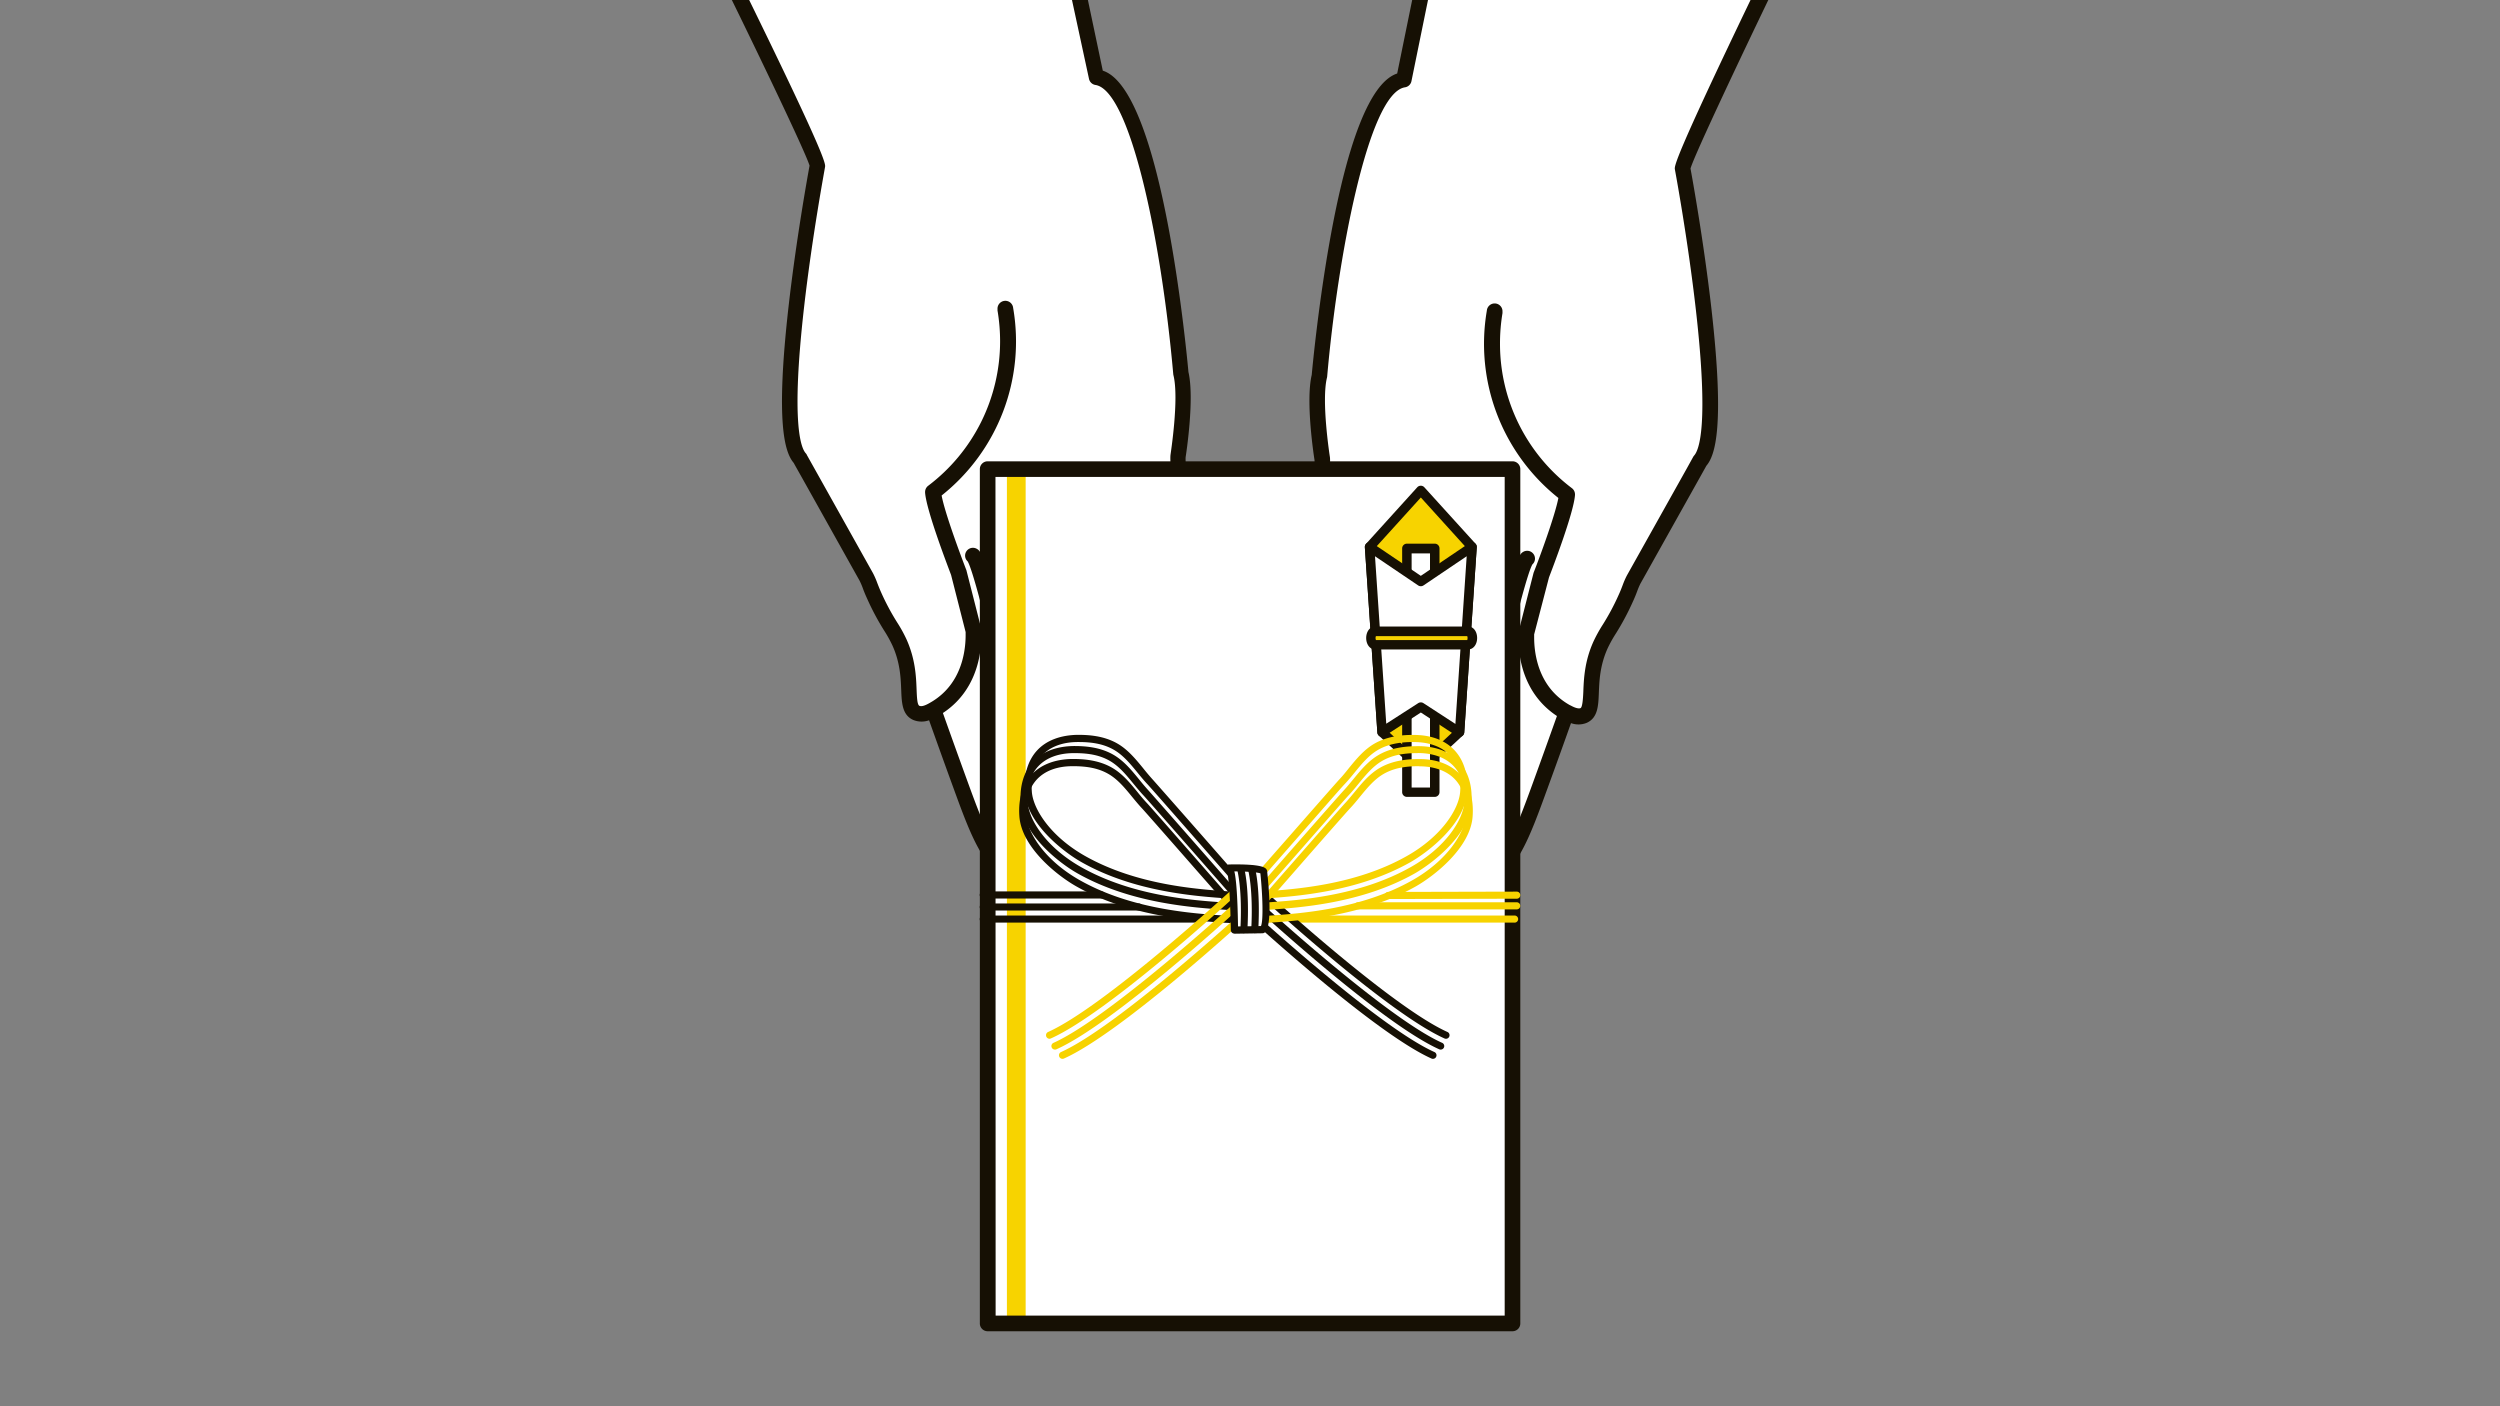 <svg id="illust" xmlns="http://www.w3.org/2000/svg" xmlns:xlink="http://www.w3.org/1999/xlink" viewBox="0 0 800 450"><rect x="0" y="0" width="800" height="450" fill="#808080" stroke="none"/><defs><style>.cls-1{fill:none;}.cls-2{clip-path:url(#clip-path);}.cls-3{fill:#fff;}.cls-4{fill:#161004;}.cls-5{fill:#f7d300;}</style><clipPath id="clip-path"><rect class="cls-1" width="800" height="450"/></clipPath></defs><title>aid_01</title><g class="cls-2"><g id="右"><path id="手" class="cls-3" d="M376,227.3c3.51-1.06,8.07-4.16,8.68-13,0,0-.11-15.37-1.94-20.71h0s-6.57-43.32-5.87-47.78c0,0,2.89-18.26.88-26.34h0c0-.06-8.06-91.84-27-94.74L344.74-4H235s27,54.92,26.58,57c-1.14,6-15,83.24-5.57,93.64v0h0s0,0,21.22,37.92c.73,1.31,1.37,3.45,2.48,5.89,4,8.77,6,10.41,8.09,15,5.26,11.58,1,20.73,5.46,22.63,1,.44,2.7.57,5.45-1a24.1,24.1,0,0,0,5.58-4.23c7.49-7.65,7.39-18.12,7.26-21.09q-2.37-9.33-4.75-18.66s-7.83-20.17-8.22-25.79a60.45,60.45,0,0,0,23.1-58.45,60.45,60.45,0,0,1-23.1,58.45c.39,5.62,8.22,25.79,8.22,25.79q2.37,9.33,4.75,18.66c.13,3,.23,13.44-7.26,21.09a24.1,24.1,0,0,1-5.58,4.23c1.72,4.85,4.67,13.14,8.45,23.54,5.69,15.66,9.57,25.91,16.89,28.34,9.39,3.12,12.74-9.21,12.89-10s1.24,17,15.55,16.95h0c.42-.18,12-5.15,8-18.63-.05-.16,0-.18.08-.05a7.17,7.17,0,0,0,8.22,2.84c5.49-1.78,8.41-8.38,8.06-11.78s-8-34-8-34-3.52-14.86-5.81-25.8-6.4-24.57-8.78-32c2.38,7.45,6.49,21.08,8.78,32s5.81,25.8,5.81,25.8.11.19.3.48A6.07,6.07,0,0,0,376,227.3Zm-47.66,9.52c3.32,7.05,8.59,32.11,8.59,32.11s-5.27-25.06-8.59-32.11L320,207.49s-6.55-28.39-8.64-29.66c2.09,1.27,8.64,29.66,8.64,29.66ZM351.49,238c.81,2.51,5.13,16.23,5.13,16.23l3.83,12.7c-4.09-12.24-9-28.93-9-28.93-5.21-18.33-7.38-29-14.11-51.93-1.58-5.39-2.92-9.76-3.76-12.46.77,2.47,2.14,6.9,3.76,12.46Z"/><path class="cls-4" d="M352.4,288.39c-7.5,0-13-4.21-16-12a13.43,13.43,0,0,1-4.31,4.2,10.38,10.38,0,0,1-8.78.76c-8.64-2.88-12.75-14.19-18.45-29.86-2.56-7-5.09-14.09-7.56-21a7.07,7.07,0,0,1-5-.08c-3.6-1.55-3.75-5.46-3.91-9.59-.16-3.93-.34-8.82-2.83-14.3a40.49,40.49,0,0,0-2.59-4.67,81.39,81.39,0,0,1-5.5-10.31c-.54-1.18-1-2.27-1.34-3.24a24,24,0,0,0-1.05-2.46l-18.46-33c-1.54-2.74-2.26-4-2.62-4.69-2.83-3.34-5.94-12.43-1.64-50.25,2.44-21.39,6.1-41.64,6.7-44.89-1.33-4.43-16.68-36.34-26.28-55.89a2.48,2.48,0,0,1,.12-2.42A2.5,2.5,0,0,1,235-6.5H344.74a2.49,2.49,0,0,1,2.44,2l5.71,27.11c4.4,1.43,13.1,8.29,21,50.06,4.16,22.14,6.21,44.1,6.41,46.37,2,8.56-.76,26.38-.88,27.14-.4,2.69,2.71,26.08,5.84,46.8,1.84,5.73,2,19.69,2,21.29a1.09,1.09,0,0,1,0,.18c-.74,10.75-6.86,14.18-10.44,15.26a8.4,8.4,0,0,1-3.88.24c2.29,9.27,6.24,25.48,6.51,28.08.46,4.43-3.12,12.25-9.78,14.4a9.43,9.43,0,0,1-5.74.13,16.16,16.16,0,0,1-3.77,10.61,18.89,18.89,0,0,1-6.61,5,2.13,2.13,0,0,1-.43.13l-.08,0A2.88,2.88,0,0,1,352.4,288.39Zm-13-19.8c0,.13.07.28.1.43,1.13,6.45,4.22,14.11,12.45,14.36,2-1,9.16-5.27,6.16-15.43,0,0,0-.09,0-.14l0-.08c-4-12-8.83-28.49-9-29l0,0c-1.63-5.74-2.95-10.68-4.22-15.53L335,186.76c-1.23-4.17-2.49-8.34-3.75-12.4h0a2.5,2.5,0,0,1,4.78-1.49c1.27,4.07,2.53,8.27,3.77,12.49h0c3.84,13,6.19,22.14,8.47,30.94.49,1.87,1,3.71,1.45,5.56l4.19,15.43c.85,2.65,5.12,16.19,5.12,16.19l3.73,12.36a4.62,4.62,0,0,0,5.34,1.81c4.31-1.4,6.59-6.79,6.35-9.14s-4.88-21.39-7.94-33.61h0v0c0-.14-3.15-13.36-5.41-24v0l0-.18a.64.64,0,0,0,0-.07l0-.1v0s0,0,0-.07,0-.15-.05-.22c-.05-.23-.1-.45-.14-.68l0-.08-.09-.45c-2.44-11.6-6.91-26.09-8.72-31.78a2.45,2.45,0,0,1-.12-.75,2.5,2.5,0,0,1,4.89-.76c1.83,5.76,6.36,20.44,8.84,32.26,2.05,9.79,5.12,22.89,5.69,25.34l.06.1a3.58,3.58,0,0,0,4,1.49h0c4.15-1.26,6.47-4.87,6.9-10.73,0-4.24-.42-15.79-1.81-19.82a3.15,3.15,0,0,1-.11-.44c-1.55-10.27-6.56-44.09-5.86-48.54,0-.18,2.79-17.85.92-25.35a2.38,2.38,0,0,1-.06-.37c-3.86-43.6-13.9-90.83-24.9-92.51a2.51,2.51,0,0,1-2.07-2L342.71-1.5H239c25.56,52.15,25.21,54,25,55,0,.21-4.1,21.92-6.72,45-4.18,36.83-1,44.81.55,46.53h0a2.24,2.24,0,0,1,.31.43h0a.56.56,0,0,1,.05.08.08.08,0,0,1,0,.05c.12.2.6,1.07,2.72,4.85l18.46,33a26,26,0,0,1,1.35,3.09c.35.91.75,1.93,1.23,3a76,76,0,0,0,5.21,9.75,44.65,44.65,0,0,1,2.88,5.22c2.89,6.38,3.11,12,3.27,16.17.1,2.4.19,4.89.9,5.19s1.8-.07,3.21-.87l0,0,.15-.09a21.25,21.25,0,0,0,4.85-3.7c5.73-5.85,6.58-13.77,6.58-17.94,0-.38,0-.73,0-1l-4.65-18.26c-1-2.68-7.93-20.66-8.32-26.38,0-.06,0-.12,0-.18a2.5,2.5,0,0,1,1-2,57.94,57.94,0,0,0,23-46.22,59.25,59.25,0,0,0-.82-9.82,2,2,0,0,1,0-.42,2.5,2.5,0,0,1,5-.42,62.95,62.95,0,0,1-22.89,60c1,5.46,5.92,18.73,7.88,23.79a1.4,1.4,0,0,1,.09.29L314,201.14a3,3,0,0,1,.07.51c0,.43,0,.93,0,1.48,0,4.92-1,14.34-8,21.47a26.22,26.22,0,0,1-4.34,3.56c2.53,7.12,5.14,14.38,7.77,21.61,5.57,15.32,9.29,24.81,15.33,26.82a5.43,5.43,0,0,0,4.61-.28c2.84-1.62,4.48-5.86,4.94-7.46-.82-3.8-5.4-24.84-8.29-31-.05-.12-.1-.25-.14-.38l-8.41-29.32a.65.65,0,0,1,0-.13c-2.85-12.35-6.54-26.18-7.89-28.38a2.5,2.5,0,0,1-.82-1.85,2.51,2.51,0,0,1,3.81-2.13c1,.59,3,1.82,9.76,31.17l8.35,29.08c3.41,7.46,8.47,31.45,8.68,32.47A.57.57,0,0,1,339.44,268.59ZM354.23,255h0ZM310,180Zm-54-33.29h0Zm3.1-94.13Z"/></g><g id="左"><path id="手-2" data-name="手" class="cls-3" d="M430.78,225.7c.19-.29.3-.48.3-.48s3.52-14.86,5.81-25.8,6.4-24.56,8.78-32c-2.38,7.46-6.49,21.08-8.78,32s-5.81,25.8-5.81,25.8-7.64,30.58-8,34,2.57,10,8.06,11.77a7.15,7.15,0,0,0,8.22-2.84c.09-.13.13-.1.08.05-4,13.48,7.59,18.46,8,18.64h0c14.31.09,15.4-17.74,15.55-16.94s3.5,13.14,12.89,10c7.32-2.43,11.2-12.68,16.89-28.34,3.78-10.41,6.73-18.69,8.45-23.55a24,24,0,0,1-5.58-4.22c-7.49-7.66-7.39-18.12-7.26-21.1q2.37-9.33,4.75-18.66s7.83-20.17,8.22-25.79a60.44,60.44,0,0,1-23.1-58.44,60.44,60.44,0,0,0,23.1,58.44c-.39,5.62-8.22,25.79-8.22,25.79q-2.37,9.33-4.75,18.66c-.13,3-.23,13.44,7.26,21.1a24,24,0,0,0,5.58,4.22c2.75,1.57,4.42,1.45,5.45,1,4.42-1.91.2-11,5.46-22.63,2.07-4.57,4.11-6.21,8.09-15,1.11-2.43,1.75-4.58,2.48-5.89L544,147.59h0c9.43-10.41-4.43-87.67-5.57-93.64C538,51.84,565-4,565-4H455.26l-6,29.6c-19,2.9-27,94.69-27,94.75h0c-2,8.09.88,26.35.88,26.35.7,4.45-5.86,47.76-5.87,47.77h0c-1.83,5.35-1.94,20.72-1.94,20.72.61,8.87,5.17,12,8.68,13A6.05,6.05,0,0,0,430.78,225.7ZM480,208.41s6.55-28.39,8.64-29.66C486.59,180,480,208.41,480,208.41l-8.42,29.33c-3.32,7-8.59,32.11-8.59,32.11s5.27-25.06,8.59-32.11ZM462.62,187c1.62-5.56,3-10,3.76-12.46-.84,2.7-2.18,7.07-3.76,12.46-6.73,22.89-8.9,33.61-14.11,51.94,0,0-4.87,16.69-9,28.92l3.83-12.7s4.32-13.71,5.13-16.22Z"/><path class="cls-4" d="M447.6,289.31a3,3,0,0,1-.6-.05,2.38,2.38,0,0,1-.5-.15,18.75,18.75,0,0,1-6.61-5,16.14,16.14,0,0,1-3.77-10.61,9.42,9.42,0,0,1-5.74-.12c-6.66-2.16-10.24-10-9.78-14.41.27-2.6,4.22-18.79,6.51-28.08a8.53,8.53,0,0,1-3.88-.23c-3.58-1.09-9.7-4.51-10.44-15.26a1.21,1.21,0,0,1,0-.19c0-1.59.16-15.56,2-21.28,3.14-20.71,6.24-44.1,5.84-46.81-.12-.75-2.9-18.58-.88-27.14.21-2.29,2.27-24.3,6.41-46.36C434,31.83,442.7,25,447.1,23.52l5.71-28a2.5,2.5,0,0,1,2.45-2H565a2.5,2.5,0,0,1,2.12,1.17,2.51,2.51,0,0,1,.13,2.42c-9.61,19.9-25,52.37-26.29,56.82.6,3.23,4.26,23.5,6.7,44.89,4.29,37.79,1.2,46.9-1.63,50.24l-1.94,3.48-19.15,34.21a23.38,23.38,0,0,0-1.05,2.47c-.37,1-.8,2.06-1.34,3.24a82.87,82.87,0,0,1-5.5,10.31,40.35,40.35,0,0,0-2.59,4.66c-2.49,5.49-2.67,10.37-2.83,14.3-.16,4.13-.31,8-3.91,9.59a7,7,0,0,1-5,.08c-2.45,6.9-5,14-7.56,21-5.7,15.67-9.81,27-18.45,29.86a10.42,10.42,0,0,1-8.78-.75,13.46,13.46,0,0,1-4.31-4.21C460.64,285.1,455.1,289.31,447.6,289.31Zm-5.71-20.58s0,.1,0,.15c-3,10.16,4.13,14.43,6.16,15.43,8.23-.25,11.32-7.91,12.45-14.37,0-.15.06-.29.1-.43a.55.55,0,0,1,0-.17c.21-1,5.27-25,8.68-32.48l8.35-29.07c6.78-29.36,8.79-30.58,9.76-31.17a2.5,2.5,0,0,1,3.44.83,2.56,2.56,0,0,1,.37,1.3,2.48,2.48,0,0,1-.82,1.84c-1.35,2.2-5,16-7.89,28.39a.56.56,0,0,1,0,.12L474,238.43c0,.13-.09.25-.14.38-2.89,6.12-7.47,27.17-8.29,31,.45,1.57,2.09,5.83,4.94,7.45a5.43,5.43,0,0,0,4.61.29c6-2,9.76-11.5,15.33-26.82,2.64-7.27,5.25-14.53,7.77-21.61a26.18,26.18,0,0,1-4.34-3.57c-7-7.13-8-16.54-8-21.47,0-.55,0-1.05,0-1.48a2.74,2.74,0,0,1,.07-.5l4.76-18.67a1.31,1.31,0,0,1,.09-.28c2-5.07,6.86-18.34,7.88-23.8a63,63,0,0,1-22.89-59.95,2.5,2.5,0,0,1,5,.42,2.06,2.06,0,0,1,0,.42A59.25,59.25,0,0,0,480,110a57.91,57.91,0,0,0,23,46.21,2.52,2.52,0,0,1,1,2c0,.06,0,.12,0,.17-.39,5.72-7.29,23.7-8.32,26.38L490.93,203c0,.32,0,.66,0,1,0,4.17.85,12.09,6.58,17.95a21.3,21.3,0,0,0,5,3.78l.06,0c1.42.81,2.6,1.12,3.19.87s.8-2.79.9-5.19c.16-4.14.38-9.8,3.27-16.17a45.67,45.67,0,0,1,2.88-5.23,75.25,75.25,0,0,0,5.21-9.75c.48-1.05.88-2.08,1.23-3a26.2,26.2,0,0,1,1.35-3.1l19.15-34.21,2-3.62a2.82,2.82,0,0,1,.36-.54c1.59-1.75,4.76-9.73.58-46.55-2.62-23.06-6.68-44.76-6.72-45-.19-1-.54-2.82,25-55.9H457.3l-5.63,27.6a2.49,2.49,0,0,1-2.07,2c-11.79,1.81-21.66,55.18-24.9,92.49a2.28,2.28,0,0,1-.06.39c-1.87,7.5.89,25.18.92,25.36.72,4.59-4.76,41.23-5.86,48.53a3.15,3.15,0,0,1-.11.44c-1.39,4-1.77,15.59-1.81,19.83.43,5.86,2.75,9.47,6.9,10.72a3.58,3.58,0,0,0,4-1.49h0l.06-.09C429.28,222,432,210.51,434,201h0c0-.18.08-.35.11-.53l0-.09,0-.08v-.05l0-.13v0c0-.12.05-.25.07-.37s0-.16.05-.23a1.84,1.84,0,0,0,.05-.25c0-.12.06-.24.08-.36,2.48-11.82,7-26.5,8.84-32.27a2.5,2.5,0,1,1,4.77,1.52c-1.81,5.69-6.29,20.18-8.72,31.77-2.27,10.85-5.78,25.72-5.81,25.87l0,.06c-3.06,12.25-7.68,31.23-7.93,33.59s2,7.74,6.35,9.13a4.64,4.64,0,0,0,5.34-1.8L441,254.44s4.28-13.57,5.13-16.21l4.2-15.45c.48-1.85.95-3.68,1.44-5.55,2.28-8.79,4.63-17.89,8.47-30.93h0c1.23-4.2,2.5-8.4,3.77-12.5a2.5,2.5,0,0,1,4.78,1.49c-1.27,4.09-2.53,8.26-3.75,12.4l-9.88,36.39c-1.27,4.86-2.59,9.8-4.23,15.55h0v0c-.24.83-5,17.11-9,29Zm-.47.83v0ZM490,180.88h0ZM540.88,53.46h0Zm0,0Zm0,0Z"/></g><rect class="cls-3" x="316.05" y="150.12" width="167.9" height="273.37"/><path class="cls-5" d="M325.21,424.55a3,3,0,0,1-3-3V152.06a3,3,0,0,1,6,0v269.5A3,3,0,0,1,325.21,424.55Z"/><polygon class="cls-5" points="438.27 175.03 454.67 156.93 471.06 175.03 467.07 234.29 454.67 245.78 442.26 234.29 438.27 175.03"/><path class="cls-4" d="M454.67,247.3a1.51,1.51,0,0,1-1-.41L441.23,235.4a1.51,1.51,0,0,1-.48-1l-4-59.26a1.57,1.57,0,0,1,.39-1.12l16.39-18.1a1.55,1.55,0,0,1,1.13-.49h0a1.55,1.55,0,0,1,1.12.49L472.18,174a1.49,1.49,0,0,1,.39,1.12l-4,59.26a1.52,1.52,0,0,1-.49,1l-12.4,11.49A1.51,1.51,0,0,1,454.67,247.3Zm-10.94-13.72,10.94,10.14,10.93-10.14,3.9-58-14.83-16.38-14.84,16.38Z"/><rect class="cls-3" x="450.21" y="175.57" width="8.91" height="77.95"/><path class="cls-4" d="M459.12,255h-8.91a1.52,1.52,0,0,1-1.52-1.51v-78a1.52,1.52,0,0,1,1.52-1.52h8.91a1.52,1.52,0,0,1,1.52,1.52v78A1.52,1.52,0,0,1,459.12,255Zm-7.4-3h5.88V177.09h-5.88Z"/><polygon class="cls-3" points="438.27 175.03 454.67 186.1 471.06 175.03 467.07 234.29 454.67 226.22 442.26 234.29 438.27 175.03"/><path class="cls-4" d="M442.26,235.8a1.48,1.48,0,0,1-.68-.16,1.5,1.5,0,0,1-.83-1.25l-4-59.26a1.52,1.52,0,0,1,2.36-1.36l15.55,10.5,15.54-10.5a1.52,1.52,0,0,1,2.36,1.36l-4,59.26a1.53,1.53,0,0,1-.84,1.25,1.52,1.52,0,0,1-1.5-.08L454.67,228l-11.59,7.53A1.51,1.51,0,0,1,442.26,235.8ZM440,178l3.6,53.59L453.84,225a1.54,1.54,0,0,1,1.65,0l10.24,6.66L469.34,178l-13.83,9.34a1.53,1.53,0,0,1-1.69,0Z"/><path class="cls-5" d="M469.83,206.3H440c-.72,0-1.3-1-1.3-2.14s.58-2.15,1.3-2.15h29.86c.72,0,1.3,1,1.3,2.15S470.55,206.3,469.83,206.3Z"/><path class="cls-4" d="M469.83,207.82H440c-1.6,0-2.82-1.58-2.82-3.66s1.22-3.67,2.82-3.67h29.86c1.61,0,2.82,1.58,2.82,3.67S471.44,207.82,469.83,207.82Zm-29.53-3h29.21a1.74,1.74,0,0,0,.11-.63,1.65,1.65,0,0,0-.11-.63H440.3a1.44,1.44,0,0,0-.12.63A1.52,1.52,0,0,0,440.3,204.79Z"/><path class="cls-4" d="M484,426H316.05a2.5,2.5,0,0,1-2.5-2.5V150.12a2.5,2.5,0,0,1,2.5-2.5H484a2.5,2.5,0,0,1,2.5,2.5V423.49A2.5,2.5,0,0,1,484,426Zm-165.4-5h162.9V152.62H318.55Z"/><path class="cls-4" d="M352.37,287.52H314.75a1.14,1.14,0,1,1,0-2.27h37.62a1.14,1.14,0,1,1,0,2.27Z"/><path class="cls-4" d="M364.31,291.38H314.75a1.14,1.14,0,1,1,0-2.27h49.56a1.14,1.14,0,1,1,0,2.27Z"/><path class="cls-4" d="M384.7,295.24H314.75a1.14,1.14,0,1,1,0-2.27H384.7a1.14,1.14,0,1,1,0,2.27Z"/><path class="cls-5" d="M444.34,287.69a1.14,1.14,0,1,1,0-2.27l40.91-.1h0a1.14,1.14,0,1,1,0,2.27l-40.91.1Z"/><path class="cls-5" d="M485.24,291H434.67a1.14,1.14,0,1,1,0-2.27h50.57a1.14,1.14,0,1,1,0,2.27Z"/><path class="cls-5" d="M484.56,295.24H413.48a1.14,1.14,0,1,1,0-2.27h71.08a1.14,1.14,0,1,1,0,2.27Z"/><path class="cls-4" d="M399.05,296.31a1.11,1.11,0,0,1-.84-.37,42.62,42.62,0,0,0-6.38-.66c-10.64-.72-30.45-2.06-47.41-11.64-6-3.38-17.51-12.41-18.22-22.41-.4-5.54,1-10.16,3.94-13.36s7.5-4.94,13.06-5c3.32,0,8.23.26,12.64,2.79,3.35,1.92,5.8,4.92,8.17,7.82,1,1.25,2,2.44,3.05,3.55s9.75,11.05,18.22,20.71c5.68,6.48,11.27,12.86,14.41,16.41a1.67,1.67,0,0,1,.37.47,1.14,1.14,0,0,1-.37,1.46A1.1,1.1,0,0,1,399.05,296.31Zm-.77-.33h0Zm0,0Zm-54.82-50.8h-.25c-4.92,0-8.86,1.49-11.41,4.24s-3.68,6.76-3.34,11.65c.4,5.5,5.9,14.29,17.07,20.59C362.05,291,381.52,292.3,392,293c1.59.11,2.87.2,3.89.29-3.22-3.67-7.74-8.81-12.31-14-8.45-9.65-17.2-19.62-18.17-20.65s-2.14-2.44-3.15-3.67c-2.24-2.74-4.56-5.57-7.54-7.29S348.25,245.18,343.46,245.18Z"/><path class="cls-4" d="M399.48,292.17a1.11,1.11,0,0,1-.84-.37,42.62,42.62,0,0,0-6.38-.66c-10.64-.72-30.45-2.06-47.42-11.64-6-3.38-17.51-12.41-18.22-22.41-.39-5.54,1-10.16,3.95-13.36s7.5-4.93,13.06-5c3.33,0,8.25.25,12.64,2.78,3.35,1.93,5.8,4.92,8.18,7.83,1,1.25,2,2.44,3,3.54s10,11.33,18.68,21.23c5.52,6.3,10.89,12.44,13.95,15.9a1.54,1.54,0,0,1,.37.47,1.15,1.15,0,0,1-.37,1.46A1.16,1.16,0,0,1,399.48,292.17Zm-.77-.33h0ZM343.9,241h-.25c-4.92,0-8.87,1.49-11.42,4.23s-3.68,6.76-3.34,11.66c.39,5.5,5.9,14.29,17.07,20.59,16.52,9.33,36,10.65,46.45,11.35,1.6.11,2.88.2,3.9.29-3.12-3.54-7.44-8.47-11.85-13.51-8.67-9.89-17.64-20.12-18.63-21.17s-2.13-2.44-3.14-3.66c-2.24-2.75-4.57-5.58-7.55-7.3S348.69,241,343.9,241Z"/><path class="cls-4" d="M400.77,288.59a1.15,1.15,0,0,1-.84-.37,42.19,42.19,0,0,0-6.38-.67c-10.64-.72-30.45-2.06-47.41-11.63-6-3.38-17.52-12.42-18.22-22.41-.39-5.54,1-10.16,3.94-13.36s7.5-4.94,13.07-5c3.33,0,8.23.25,12.63,2.78,3.35,1.93,5.8,4.92,8.18,7.82,1,1.26,2,2.45,3,3.56s10.16,11.5,19,21.58l13.64,15.54a1.54,1.54,0,0,1,.37.47,1.15,1.15,0,0,1-.37,1.46A1.18,1.18,0,0,1,400.77,288.59Zm-.77-.34h0Zm-54.8-50.8h-.26c-4.92,0-8.87,1.49-11.42,4.23s-3.68,6.76-3.33,11.66c.38,5.49,5.89,14.28,17.06,20.59,16.52,9.32,36,10.64,46.46,11.35,1.59.1,2.87.19,3.89.29l-11.54-13.16c-8.4-9.59-17.93-20.46-18.93-21.52s-2.14-2.44-3.15-3.68c-2.24-2.74-4.57-5.57-7.55-7.28S349.92,237.45,345.2,237.45Z"/><path class="cls-4" d="M458.55,338.83a1.1,1.1,0,0,1-.47-.1c-18.18-8.14-57-43.77-58.66-45.28a1.14,1.14,0,1,1,1.54-1.67c.4.36,40.21,36.89,58.05,44.87a1.14,1.14,0,0,1-.46,2.18Z"/><path class="cls-4" d="M461,335.87a1.09,1.09,0,0,1-.46-.1c-18.18-8.13-57-43.76-58.67-45.27a1.14,1.14,0,1,1,1.54-1.67c.4.36,40.21,36.88,58.06,44.87a1.13,1.13,0,0,1-.47,2.17Z"/><path class="cls-4" d="M462.71,332.41a1.27,1.27,0,0,1-.46-.1c-18.19-8.14-57-43.77-58.67-45.28a1.14,1.14,0,0,1,1.54-1.68c.4.37,40.21,36.89,58.06,44.88a1.14,1.14,0,0,1-.47,2.18Z"/><path class="cls-5" d="M398.39,296.31a1.1,1.1,0,0,1-.64-.2,1.14,1.14,0,0,1-.37-1.46,1.51,1.51,0,0,1,.37-.47c3.13-3.54,8.69-9.89,14.35-16.34,8.5-9.69,17.28-19.72,18.28-20.78s2-2.3,3.05-3.56c2.37-2.89,4.82-5.89,8.17-7.81,4.4-2.53,9.32-2.8,12.64-2.79,5.56,0,10.08,1.75,13.06,5s4.33,7.82,3.94,13.36c-.7,10-12.22,19-18.22,22.41-17,9.58-36.77,10.92-47.41,11.64a42.62,42.62,0,0,0-6.38.66A1.11,1.11,0,0,1,398.39,296.31ZM454,245.18c-4.79,0-8.27.77-11.25,2.48s-5.3,4.55-7.54,7.28c-1,1.24-2.05,2.51-3.15,3.68s-9.75,11-18.23,20.72l-12.25,14c1-.09,2.3-.18,3.89-.29,10.46-.71,29.94-2,46.46-11.35,11.17-6.3,16.67-15.09,17.06-20.59.35-4.9-.81-8.93-3.34-11.65s-6.49-4.22-11.41-4.24Z"/><path class="cls-5" d="M398,292.17a1.08,1.08,0,0,1-.64-.2,1.14,1.14,0,0,1-.37-1.46,1.37,1.37,0,0,1,.37-.46l14.41-16.42C420.2,264,429,254,430,252.93s2-2.31,3.06-3.58c2.37-2.89,4.82-5.88,8.16-7.8,4.39-2.53,9.33-2.77,12.64-2.78,5.56,0,10.08,1.74,13.06,5s4.33,7.82,3.94,13.36c-.7,10-12.22,19-18.21,22.41-17,9.58-36.78,10.92-47.42,11.64a40.87,40.87,0,0,0-6.38.67A1.14,1.14,0,0,1,398,292.17ZM453.54,241c-4.79,0-8.27.77-11.24,2.48s-5.29,4.54-7.53,7.27c-1,1.24-2.06,2.52-3.16,3.69s-9.72,11-18.17,20.65l-12.31,14c1-.09,2.3-.18,3.89-.29,10.47-.7,29.94-2,46.46-11.35,11.17-6.3,16.68-15.09,17.07-20.59.34-4.9-.82-8.93-3.35-11.66s-6.49-4.2-11.41-4.23Z"/><path class="cls-5" d="M396.67,288.59a1.18,1.18,0,0,1-.64-.2,1.15,1.15,0,0,1-.37-1.46,1.4,1.4,0,0,1,.37-.47c3.15-3.57,8.76-10,14.47-16.48,8.44-9.63,17.16-19.58,18.16-20.64s2-2.3,3-3.56c2.37-2.9,4.82-5.89,8.16-7.82,4.42-2.53,9.33-2.81,12.64-2.78,5.57,0,10.09,1.75,13.07,5s4.33,7.82,3.94,13.36c-.7,10-12.23,19-18.22,22.41-17,9.57-36.77,10.91-47.42,11.63a42.18,42.18,0,0,0-6.37.67A1.15,1.15,0,0,1,396.67,288.59Zm55.53-51.14c-3,0-7.39.3-11.19,2.49-3,1.71-5.3,4.54-7.54,7.28-1,1.23-2.06,2.51-3.16,3.68-1,1-9.68,11-18.11,20.58l-12.36,14.1c1-.1,2.3-.19,3.89-.29,10.46-.71,29.94-2,46.45-11.35,11.18-6.3,16.69-15.09,17.07-20.59.35-4.9-.81-8.93-3.33-11.66s-6.5-4.21-11.42-4.23Z"/><path class="cls-5" d="M340,338.83a1.14,1.14,0,0,1-.46-2.18c17.84-8,57.65-44.51,58.05-44.87a1.14,1.14,0,1,1,1.54,1.67c-1.64,1.51-40.48,37.14-58.66,45.28A1.1,1.1,0,0,1,340,338.83Z"/><path class="cls-5" d="M337.6,335.87a1.13,1.13,0,0,1-.46-2.17c17.84-8,57.65-44.51,58.05-44.87a1.14,1.14,0,1,1,1.54,1.67c-1.64,1.51-40.48,37.14-58.66,45.27A1.1,1.1,0,0,1,337.6,335.87Z"/><path class="cls-5" d="M335.87,332.41a1.14,1.14,0,0,1-.47-2.18c17.84-8,57.66-44.51,58.06-44.88A1.14,1.14,0,1,1,395,287c-1.65,1.51-40.49,37.14-58.67,45.28A1.23,1.23,0,0,1,335.87,332.41Z"/><path class="cls-3" d="M393.3,277.73s10.28-.2,11.05,1.1c0,0,1.85,17.44-.36,18.64l-9,.15S394.74,278.23,393.3,277.73Z"/><path class="cls-4" d="M395,298.75a1.1,1.1,0,0,1-.79-.32,1.16,1.16,0,0,1-.35-.8c-.11-8.26-.62-17.51-1.29-19a1.14,1.14,0,0,1,.71-2c11-.21,11.75,1.15,12.05,1.67a1.2,1.2,0,0,1,.15.45c1.6,15,.37,19-.94,19.76a1.19,1.19,0,0,1-.53.14l-9,.14Zm8.34-2.19ZM395,278.85c.53,2.31,1,7.17,1.17,17.61l7.34-.12c.79-1.75.54-9.8-.19-16.87C402.14,279.07,398.48,278.85,395,278.85Zm-2-.05h0Z"/><path class="cls-4" d="M398.1,298.61H398a1.14,1.14,0,0,1-1.08-1.19c.7-12.8-1-19-1-19.06a1.14,1.14,0,0,1,.8-1.4,1.13,1.13,0,0,1,1.39.79c.08.26,1.78,6.56,1.06,19.79A1.13,1.13,0,0,1,398.1,298.61Z"/><path class="cls-4" d="M401.53,298.61h-.06a1.12,1.12,0,0,1-1.07-1.19c.69-12.8-1-19-1-19.06a1.13,1.13,0,0,1,.79-1.4,1.14,1.14,0,0,1,1.4.79c.07.26,1.78,6.56,1.06,19.79A1.15,1.15,0,0,1,401.53,298.61Z"/></g></svg>